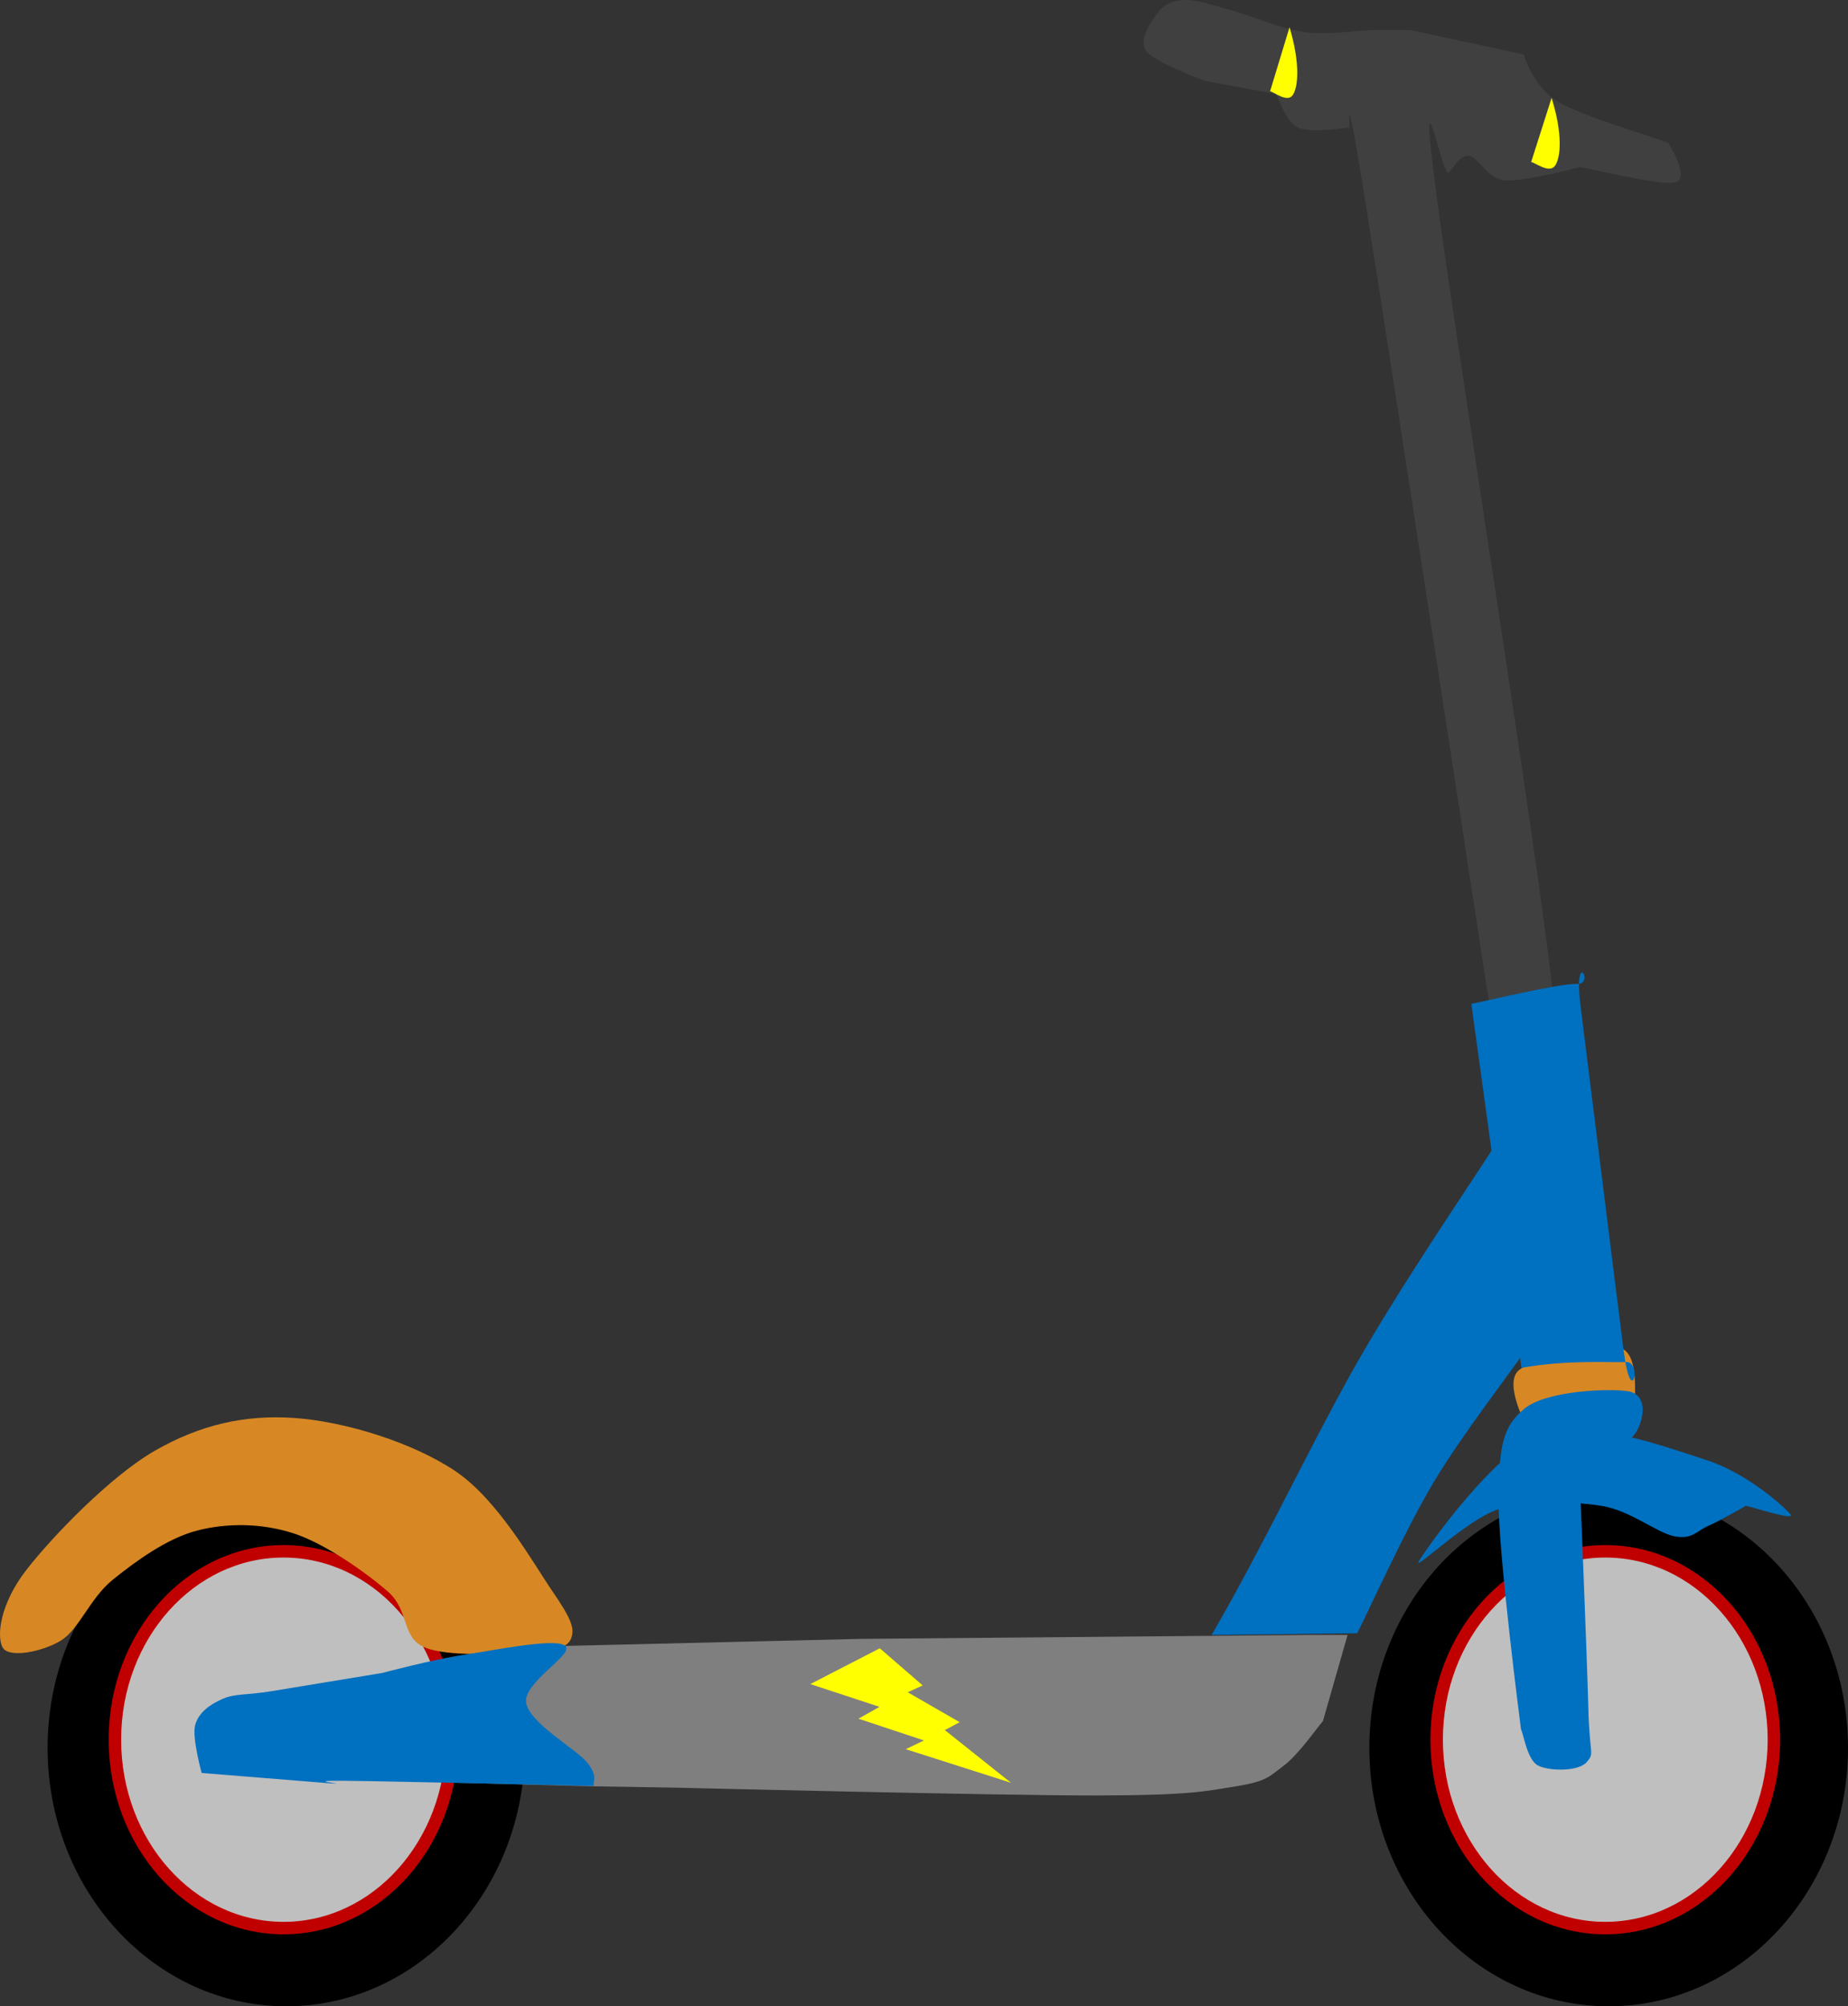 <svg width="1359" height="1475" xmlns="http://www.w3.org/2000/svg" xmlns:xlink="http://www.w3.org/1999/xlink" xml:space="preserve" overflow="hidden"><rect width="100%" height="100%" fill="#333333" stroke="none"/><defs><clipPath id="clip0"><rect x="1529" y="500" width="1359" height="1475"/></clipPath></defs><g clip-path="url(#clip0)" transform="translate(-1529 -500)"><path d="M1564 1785C1564 1680.07 1642.57 1595 1739.5 1595 1836.43 1595 1915 1680.07 1915 1785 1915 1889.93 1836.43 1975 1739.5 1975 1642.57 1975 1564 1889.93 1564 1785Z" fill-rule="evenodd"/><path d="M1613.5 1779C1613.5 1702.51 1669.02 1640.5 1737.5 1640.5 1805.98 1640.5 1861.5 1702.51 1861.5 1779 1861.5 1855.49 1805.98 1917.5 1737.5 1917.5 1669.02 1917.5 1613.5 1855.49 1613.5 1779Z" stroke="#C00000" stroke-width="9.167" stroke-linejoin="round" stroke-miterlimit="10" fill="#BFBFBF" fill-rule="evenodd"/><path d="M1530.77 1710.93C1535.06 1719.5 1560.19 1714.42 1573.71 1706.17 1587.22 1697.92 1595.18 1674.92 1611.87 1661.44 1628.57 1647.96 1651.79 1630.98 1673.89 1625.27 1696 1619.56 1721.12 1619.72 1744.5 1627.18 1767.88 1634.63 1798.09 1656.05 1814.15 1670.01 1830.21 1683.96 1824.01 1703.47 1840.87 1710.93 1857.73 1718.39 1897.32 1715.69 1915.29 1714.74 1933.26 1713.78 1945.35 1712.67 1948.69 1705.22 1952.03 1697.76 1949.48 1690.63 1935.33 1670.01 1921.18 1649.38 1895.42 1602.75 1863.77 1581.49 1832.12 1560.24 1782.19 1545.01 1745.45 1542.47 1708.72 1539.94 1676.28 1547.55 1643.36 1566.27 1610.44 1584.98 1566.71 1630.35 1547.95 1654.78 1529.18 1679.21 1526.48 1702.36 1530.77 1710.93Z" fill="#D78824" fill-rule="evenodd"/><path d="M1919.92 1710.63 2162.24 1704.88 2492.33 1702 2520 1702 2520 1702 2501.87 1765.32 2501.87 1765.32C2497.1 1770.75 2483.91 1789.94 2473.25 1797.93 2462.6 1805.93 2460.85 1809.6 2437.95 1813.28 2415.06 1816.96 2404.72 1819.84 2335.87 1820 2267.03 1820.16 2024.86 1814.24 2024.86 1814.24L1964.76 1813.28 1856 1810.4 1856 1810.4 1919.92 1710.63Z" fill="#7F7F7F" fill-rule="evenodd"/><path d="M1944.58 1709.92C1936.94 1704.03 1892.56 1713.26 1870.13 1716.6 1847.69 1719.94 1809.99 1729.96 1809.99 1729.96L1809.99 1729.96 1728.85 1743.32C1709.29 1746.51 1701.97 1744.92 1692.58 1749.05 1683.2 1753.19 1675.08 1759.07 1672.54 1768.14 1669.99 1777.21 1677.31 1803.46 1677.31 1803.46L1677.31 1803.46 1771.81 1811.09C1789.15 1812.05 1749.06 1808.86 1781.35 1809.18 1813.65 1809.5 1965.58 1813 1965.58 1813L1965.58 1813C1964.78 1810.14 1969.08 1806 1960.81 1795.82 1952.53 1785.64 1918.49 1767.03 1915.94 1751.91 1913.4 1736.8 1952.22 1715.8 1944.58 1709.92Z" fill="#0070C0" fill-rule="evenodd"/><path d="M2420 1702 2527.09 1700.73 2527.09 1700.73C2536.44 1682.26 2562.15 1625.15 2583.18 1589.92 2604.22 1554.68 2641.4 1506.91 2653.3 1489.29 2665.2 1471.68 2658.4 1509.25 2654.57 1484.2 2650.75 1459.15 2630.35 1339 2630.35 1339L2630.35 1339C2612.5 1367.23 2557.26 1447.47 2523.26 1508.4 2489.27 1569.32 2457.82 1636.94 2420 1702Z" fill="#0070C0" fill-rule="evenodd"/><path d="M2645.92 1507.4C2634.4 1517.06 2651.96 1549.18 2651.96 1549.18 2653.4 1556.29 2642.17 1551.6 2654.55 1550.03 2666.94 1548.47 2713.45 1542.36 2726.26 1539.8 2739.08 1537.24 2732.31 1542.78 2731.45 1534.68 2730.58 1526.58 2734.76 1496.17 2721.08 1491.2 2707.4 1486.22 2657.43 1497.74 2645.92 1507.4Z" fill="#D78824" fill-rule="evenodd"/><path d="M2536 1785C2536 1680.07 2614.8 1595 2712 1595 2809.2 1595 2888 1680.07 2888 1785 2888 1889.93 2809.2 1975 2712 1975 2614.8 1975 2536 1889.93 2536 1785Z" fill-rule="evenodd"/><path d="M2585.5 1779C2585.5 1702.51 2641.02 1640.5 2709.5 1640.5 2777.98 1640.5 2833.5 1702.51 2833.5 1779 2833.5 1855.49 2777.98 1917.5 2709.5 1917.5 2641.02 1917.5 2585.5 1855.49 2585.5 1779Z" stroke="#C00000" stroke-width="9.167" stroke-linejoin="round" stroke-miterlimit="10" fill="#BFBFBF" fill-rule="evenodd"/><path d="M2650.06 1535.6C2634.18 1548.76 2631.43 1562.57 2631.01 1601.86 2630.58 1641.15 2647.52 1771.33 2647.52 1771.33L2647.52 1771.33C2649.63 1775.79 2652.17 1794.06 2660.22 1798.09 2668.26 1802.13 2689.64 1802.55 2695.78 1795.55 2701.92 1788.54 2697.9 1790.87 2697.05 1756.04 2696.2 1721.21 2690.7 1586.57 2690.7 1586.57L2690.7 1586.57C2697.68 1580.83 2726.68 1562.78 2732.61 1552.16 2738.54 1541.54 2740.23 1525.19 2726.26 1522.85 2712.29 1520.52 2665.93 1522.43 2650.06 1535.6Z" fill="#0070C0" fill-rule="evenodd"/><path d="M2566.55 522.119 2538.93 522.119C2525.81 522.349 2505.55 526.028 2487.82 523.498 2470.1 520.969 2447.31 510.85 2432.58 506.941 2417.85 503.031 2408.18 499.581 2399.43 500.041 2390.68 500.501 2384.7 503.491 2380.09 509.7 2375.49 515.909 2366.05 529.017 2371.81 537.297 2377.56 545.576 2414.62 559.374 2414.62 559.374L2414.62 559.374 2467.11 569.033 2467.11 569.033C2469.87 573.172 2474.7 589.73 2483.68 593.87 2492.66 598.009 2520.97 593.87 2520.97 593.87L2520.97 593.87C2523.05 603.299 2515.91 541.206 2533.4 650.443 2550.9 759.68 2625.94 1249.29 2625.94 1249.29L2625.94 1249.29C2631.93 1259.87 2654.49 1317.13 2661.85 1312.76 2669.22 1308.39 2683.03 1335.76 2670.14 1223.07 2657.25 1110.39 2597.17 735.993 2584.51 636.645 2571.85 537.297 2590.03 630.665 2594.18 626.986 2598.32 623.306 2602.46 613.647 2609.37 614.567 2616.27 615.487 2622.03 631.125 2635.61 632.505 2649.19 633.885 2690.86 622.846 2690.86 622.846L2690.86 622.846C2702.6 624.686 2750.48 636.875 2761.3 633.885 2772.12 630.895 2755.77 604.908 2755.77 604.908L2755.77 604.908C2742.19 599.849 2692.01 585.361 2674.28 574.552 2656.56 563.744 2649.42 540.056 2649.42 540.056L2649.42 540.056 2566.55 522.119Z" fill="#404040" fill-rule="evenodd"/><path d="M2647.8 1505.65 2611 1237.99 2611 1237.99C2623.98 1235.55 2675.46 1222.93 2688.87 1223.36 2702.28 1223.79 2685.73 1195.53 2691.44 1240.57 2697.14 1285.61 2717.54 1450.14 2723.1 1493.6 2728.66 1537.06 2736.79 1500.77 2724.81 1501.35 2712.83 1501.92 2682.02 1499.48 2647.8 1505.65Z" fill="#0070C0" fill-rule="evenodd"/><path d="M2572.49 1647.64C2567.05 1656.86 2608.54 1616.4 2630.87 1609.63 2653.19 1602.86 2684.81 1603.72 2706.42 1607.04 2728.02 1610.35 2747.34 1627.05 2760.5 1629.5 2773.67 1631.95 2776.67 1625.47 2785.4 1621.72 2794.13 1617.98 2812.88 1607.04 2812.88 1607.04L2812.88 1607.04C2818.31 1608.04 2850.36 1618.7 2845.5 1613.08 2840.63 1607.47 2814.02 1583.13 2783.69 1573.34 2753.35 1563.55 2697.83 1542.96 2663.49 1554.33 2629.15 1565.71 2577.92 1638.43 2572.49 1647.64Z" fill="#0070C0" fill-rule="evenodd"/><path d="M2477.31 520 2463 567.112 2463 567.112C2465.81 567.54 2475.91 575.963 2479.83 569.681 2483.76 563.4 2485.16 546.411 2477.31 520Z" fill="#FFFF00" fill-rule="evenodd"/><path d="M2670.02 572 2655 619.111 2655 619.111C2657.95 619.54 2668.55 627.963 2672.68 621.681 2676.8 615.4 2678.27 598.411 2670.02 572Z" fill="#FFFF00" fill-rule="evenodd"/><path d="M2175.99 1711.81 2207.53 1739.09 2196.54 1744.14 2234.73 1766.14 2223.84 1771.95 2272.47 1810.68 2195.08 1785.98 2208.46 1779.56 2160.29 1763.56 2175.75 1754.85 2124.91 1738.11Z" fill="#FFFF00" fill-rule="evenodd"/></g></svg>